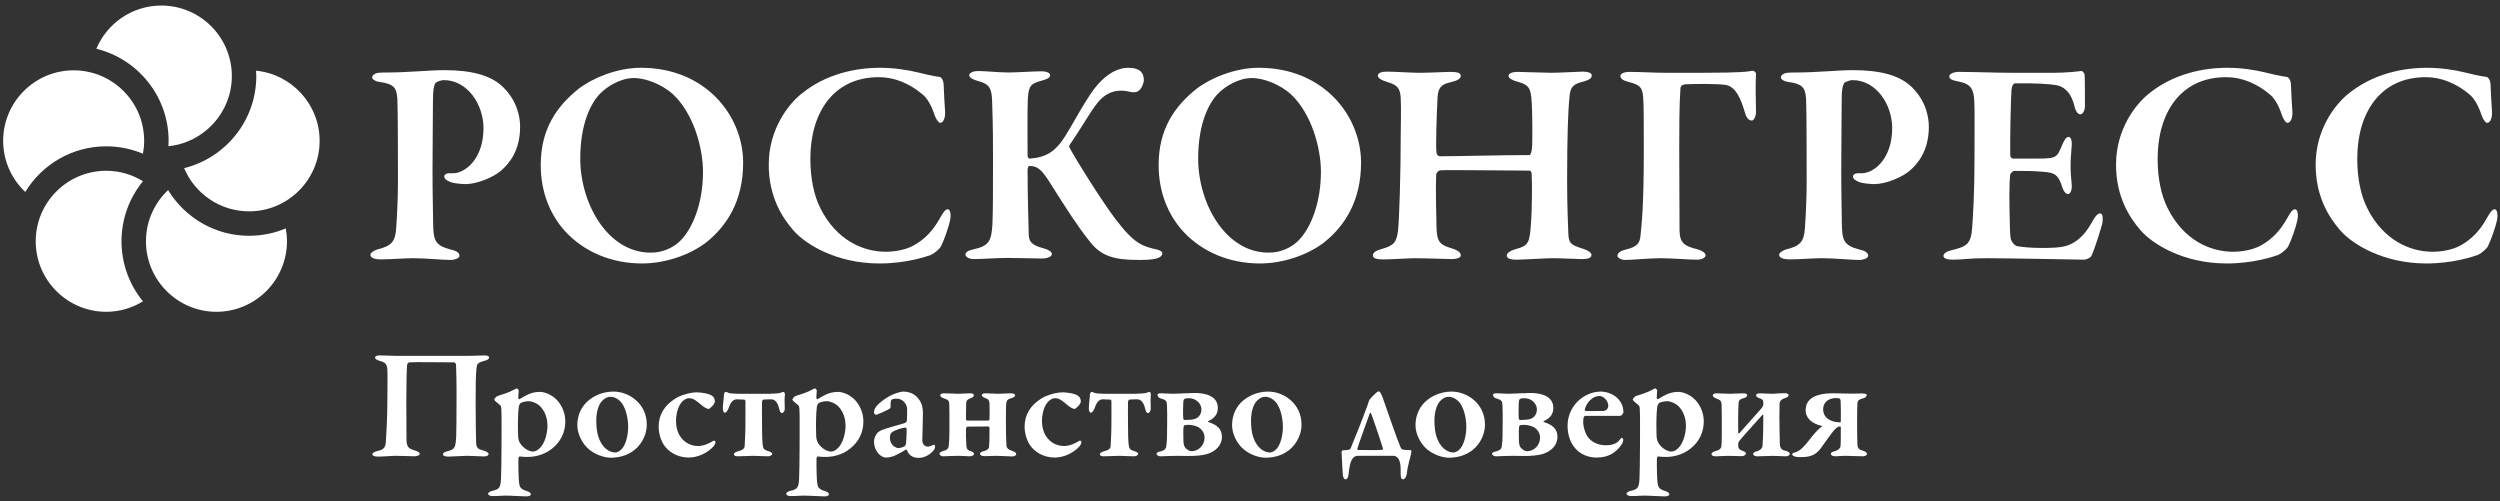 <?xml version="1.0" encoding="UTF-8"?> <svg xmlns="http://www.w3.org/2000/svg" width="399" height="80" viewBox="0 0 399 80" fill="none"><rect x="0" y="0" width="399" height="80" fill="#333333" stroke="none"/> <path d="M0.504 22.477C0.504 16.274 5.552 11.224 11.757 11.224C17.964 11.224 23.009 16.273 23.009 22.477C23.009 23.179 22.937 23.866 22.814 24.533C21.009 23.773 19.031 23.352 16.954 23.352C11.483 23.352 6.693 26.273 4.029 30.633C1.864 28.582 0.504 25.688 0.504 22.477ZM19.392 38.509C19.392 34.873 20.679 31.537 22.818 28.92C21.108 27.871 19.103 27.255 16.953 27.255C10.748 27.255 5.701 32.301 5.701 38.509C5.701 44.712 10.748 49.762 16.953 49.762C19.103 49.762 21.108 49.145 22.818 48.095C20.679 45.48 19.392 42.141 19.392 38.509ZM39.758 37.631C34.282 37.631 29.491 34.704 26.828 30.338C24.657 32.392 23.296 35.29 23.296 38.508C23.296 44.711 28.341 49.761 34.546 49.761C40.752 49.761 45.801 44.711 45.801 38.508C45.801 37.805 45.726 37.121 45.604 36.456C43.802 37.213 41.828 37.631 39.758 37.631ZM40.86 11.282C40.877 11.57 40.906 11.85 40.906 12.138C40.906 19.239 35.987 25.2 29.386 26.836C31.09 30.884 35.095 33.731 39.758 33.731C45.964 33.731 51.012 28.679 51.012 22.476C51.01 16.647 46.548 11.837 40.86 11.282ZM25.749 0.885C21.091 0.885 17.083 3.731 15.378 7.779C21.988 9.408 26.912 15.37 26.912 22.477C26.912 22.763 26.897 23.048 26.88 23.335C32.556 22.764 37.002 17.96 37.002 12.138C37.002 5.935 31.956 0.885 25.749 0.885Z" fill="white"></path> <path d="M70.806 12.784C70.385 12.784 69.731 13.063 69.545 13.204C69.404 13.345 69.17 13.858 69.126 14.933C69.076 15.869 69.076 21.668 69.029 26.996C69.029 31.251 69.126 34.289 69.126 35.459C69.171 38.313 69.311 39.154 72.02 39.853C72.956 40.04 73.33 40.415 73.33 40.837C73.33 41.21 72.537 41.49 71.881 41.49C70.666 41.49 67.999 41.21 65.944 41.21C64.588 41.21 62.297 41.396 60.849 41.396C59.775 41.396 59.117 41.165 59.117 40.648C59.117 40.321 59.775 39.946 60.239 39.806C62.529 39.245 63.091 38.543 63.232 36.392C63.374 34.524 63.513 31.484 63.513 29.098C63.513 27.604 63.513 17.13 63.42 15.775C63.281 14.139 63.044 13.391 60.474 13.063C59.866 12.97 59.399 12.644 59.399 12.362C59.399 11.987 59.82 11.708 60.381 11.615C60.659 11.57 61.503 11.57 61.925 11.57C64.917 11.57 68.75 11.195 70.853 11.195C75.342 11.195 78.381 12.036 80.297 13.904C82.493 16.056 83.01 18.581 83.01 20.216C83.01 24.051 81.279 26.109 79.923 27.277C78.706 28.305 76.135 29.38 74.312 29.38C73.799 29.38 72.488 29.289 71.882 29.053C71.225 28.772 70.9 28.541 70.9 28.119C70.9 27.931 71.225 27.651 71.601 27.651H72.303C74.266 27.651 77.167 25.313 77.167 20.451C77.166 16.711 74.642 12.784 70.806 12.784Z" fill="white"></path> <path d="M118.606 25.968C118.606 32.092 115.99 36.068 112.716 38.684C110.05 40.742 106.076 42.049 102.477 42.049C97.567 42.049 93.266 40.181 90.322 37.049C87.795 34.336 86.301 30.644 86.301 26.339C86.301 20.636 88.824 16.991 92.331 14.185C94.435 12.548 98.364 10.817 102.288 10.817C112.622 10.819 118.606 18.485 118.606 25.968ZM95.883 14.84C94.294 16.383 92.609 19.748 92.609 25.313C92.609 32.512 97.006 40.32 103.832 40.32C106.404 40.32 107.993 39.011 108.6 38.402C110.564 36.439 112.2 32.42 112.2 27.416C112.2 23.723 110.751 18.113 107.339 14.98C105.747 13.578 103.225 12.455 101.167 12.455C99.061 12.456 96.961 13.766 95.883 14.84Z" fill="white"></path> <path d="M146.538 11.57C147.659 11.849 148.83 12.13 149.904 12.271C150.231 12.271 150.606 12.832 150.606 13.534C150.651 14.84 150.747 16.477 150.838 17.834C150.886 18.815 150.558 19.61 150.046 19.61C149.812 19.61 149.392 19.049 149.155 18.347C148.689 16.899 147.987 15.637 147.191 15.028C145.182 13.346 142.798 12.316 140.274 12.316C132.84 12.316 129.334 18.208 129.334 25.313C129.334 28.447 129.895 31.157 130.924 33.215C133.495 38.359 137.749 40.182 141.397 40.182C142.004 40.182 144.295 40.089 145.932 39.106C147.66 38.126 148.922 36.767 149.998 34.853C150.559 33.824 150.887 33.401 151.262 33.401C151.774 33.401 151.774 34.618 151.632 35.133C151.401 36.3 150.652 38.359 150.231 39.201C150.09 39.621 149.251 40.369 148.548 40.696C147.894 40.928 144.669 42.049 140.367 42.049C133.445 42.049 128.538 38.965 126.621 36.767C124.844 34.712 122.691 31.439 122.691 26.249C122.691 20.591 125.871 16.618 127.835 15.027C131.808 11.755 136.623 10.82 140.459 10.82C142.61 10.82 144.855 11.147 146.538 11.57Z" fill="white"></path> <path d="M156.1 11.335C157.221 11.335 159.467 11.568 160.915 11.568C162.318 11.568 165.028 11.381 166.15 11.381C167.086 11.381 167.601 11.616 167.601 12.036C167.601 12.456 166.899 12.69 166.385 12.832C164.562 13.345 164.187 13.579 164.047 15.682C163.953 17.413 164.001 22.648 164.001 24.846C164.001 25.033 164.14 25.313 164.326 25.313C166.851 25.125 168.394 24.331 170.076 21.618C171.387 19.469 172.321 17.69 173.491 15.869C175.362 12.782 177.607 10.818 180.13 10.818C181.719 10.818 182.562 11.473 182.562 12.782C182.562 13.202 182.232 13.998 181.953 14.279C181.58 14.698 181.158 14.793 180.597 14.698C180.084 14.604 179.476 14.465 179.007 14.465C176.248 14.465 175.034 16.428 173.725 18.485C172.414 20.544 171.385 22.181 170.685 23.162C170.637 23.255 170.637 23.442 170.685 23.534C171.762 25.591 175.92 32.184 177.978 34.895C181.065 38.963 182.279 39.291 184.759 39.851C185.039 39.943 185.507 40.133 185.507 40.367C185.507 40.786 185.227 41.067 184.572 41.256C183.915 41.442 182.841 41.487 181.768 41.487C177.653 41.487 175.643 40.835 173.817 38.402C172.087 36.252 170.124 33.213 167.975 29.799C166.43 27.322 165.823 26.526 164.326 26.48C164.092 26.48 164.046 26.809 164.001 27.041C164.001 30.83 164.14 35.739 164.187 37.467C164.236 38.402 164.467 39.103 166.525 39.62C167.367 39.852 167.882 40.181 167.882 40.554C167.882 40.977 167.086 41.257 166.34 41.257C165.311 41.257 162.084 41.163 160.635 41.163C159.185 41.163 156.847 41.349 155.35 41.349C154.651 41.349 154.09 40.977 154.09 40.646C154.09 40.228 154.463 39.992 155.491 39.76C157.736 39.245 158.251 38.589 158.393 35.739C158.485 33.4 158.485 30.175 158.485 25.172C158.485 19.701 158.393 17.924 158.345 16.242C158.295 14.046 157.878 13.436 156.242 12.969C155.026 12.642 154.696 12.315 154.696 11.987C154.696 11.568 155.447 11.335 156.1 11.335Z" fill="white"></path> <path d="M217.225 25.968C217.225 32.092 214.605 36.068 211.332 38.684C208.668 40.742 204.693 42.049 201.094 42.049C196.183 42.049 191.884 40.181 188.937 37.049C186.414 34.336 184.918 30.644 184.918 26.339C184.918 20.636 187.444 16.991 190.949 14.185C193.053 12.548 196.978 10.817 200.908 10.817C211.239 10.819 217.225 18.485 217.225 25.968ZM194.502 14.84C192.912 16.383 191.229 19.748 191.229 25.313C191.229 32.512 195.622 40.32 202.45 40.32C205.024 40.32 206.61 39.011 207.22 38.402C209.183 36.439 210.821 32.42 210.821 27.416C210.821 23.723 209.37 18.113 205.958 14.98C204.367 13.578 201.842 12.455 199.786 12.455C197.681 12.456 195.576 13.766 194.502 14.84Z" fill="white"></path> <path d="M229.824 24.94C233.002 24.94 239.174 24.751 244.082 24.751C244.27 24.751 244.458 24.286 244.504 23.583C244.597 22.976 244.597 17.506 244.411 15.683C244.224 13.999 243.989 13.534 242.118 13.015C241.467 12.832 240.763 12.55 240.763 12.081C240.763 11.755 241.233 11.473 242.307 11.473C242.914 11.473 246.375 11.615 247.59 11.615C249.087 11.615 252.033 11.429 252.592 11.429C253.483 11.429 254.043 11.662 254.043 12.036C254.043 12.503 253.621 12.784 252.546 13.063C250.864 13.439 250.582 14.187 250.488 15.541C250.256 17.74 250.114 21.948 250.114 28.588C250.114 33.17 250.255 35.602 250.301 37.142C250.347 38.965 250.816 39.106 252.688 39.714C253.528 39.995 253.995 40.322 253.995 40.697C253.995 41.21 253.338 41.35 252.497 41.35C251.702 41.35 249.179 41.21 247.775 41.21C246.746 41.21 243.005 41.444 242.07 41.444C240.951 41.444 240.483 41.21 240.483 40.788C240.483 40.369 241.091 39.995 241.745 39.807C244.034 39.199 244.128 38.828 244.365 35.365C244.503 33.496 244.55 29.1 244.457 27.838C244.457 27.418 244.27 27.229 244.08 27.229C240.34 27.229 230.757 27.091 229.823 27.184C229.589 27.229 229.213 27.604 229.213 27.885C229.121 29.615 229.213 34.618 229.262 36.114C229.307 38.313 229.589 39.013 231.503 39.574C232.486 39.854 233.141 40.23 233.141 40.744C233.187 41.21 232.253 41.351 231.643 41.351C231.316 41.351 227.438 41.212 225.8 41.212C224.723 41.212 222.341 41.399 220.751 41.399C219.536 41.399 219.113 41.166 219.113 40.79C219.113 40.278 219.63 39.998 220.423 39.764C222.482 39.203 222.899 38.687 223.135 36.724C223.321 34.855 223.555 27.887 223.555 21.482C223.555 20.079 223.648 17.508 223.555 15.638C223.462 14.096 223.042 13.581 221.498 13.113C220.423 12.786 219.908 12.458 219.908 12.083C219.908 11.618 220.516 11.432 221.36 11.432C222.62 11.432 225.19 11.618 226.406 11.618C228.371 11.618 230.475 11.476 231.596 11.476C232.576 11.476 233.14 11.664 233.14 12.083C233.14 12.599 232.533 12.88 231.55 13.113C229.586 13.535 229.444 14.422 229.398 16.339C229.306 18.022 229.118 23.444 229.26 24.334C229.308 24.705 229.496 24.94 229.824 24.94Z" fill="white"></path> <path d="M279.649 11.287C279.977 11.287 280.258 11.521 280.258 11.802C280.166 13.158 280.211 16.15 280.258 17.741C280.304 18.348 279.977 19.235 279.604 19.235C279.231 19.235 278.761 19.003 278.48 17.927C277.873 15.87 277.031 13.719 275.302 13.534C273.853 13.346 270.346 13.393 269.365 13.439C268.43 13.439 268.196 13.72 268.196 14.187C268.007 16.618 268.007 20.825 268.007 23.957C268.007 27.23 268.055 33.498 268.055 36.815C268.103 38.829 268.849 39.294 271.002 39.808C271.701 40.041 272.214 40.369 272.214 40.742C272.214 41.116 271.654 41.446 270.812 41.446C269.644 41.446 266.794 41.212 265.015 41.212C263.285 41.212 260.342 41.492 259.405 41.492C258.658 41.492 258.145 41.071 258.145 40.839C258.145 40.324 258.704 39.996 259.546 39.809C261.557 39.343 261.745 38.546 261.836 37.472C261.978 36.02 262.352 33.218 262.352 24.053C262.352 19.706 262.352 16.854 262.258 15.638C262.165 14.095 261.836 13.535 260.014 13.112C258.985 12.832 258.611 12.551 258.611 12.083C258.611 11.756 259.267 11.475 259.966 11.475C262.025 11.475 263.849 11.615 265.716 11.615H271.795C277.966 11.614 279.088 11.428 279.649 11.287Z" fill="white"></path> <path d="M295.64 12.784C295.22 12.784 294.562 13.063 294.377 13.204C294.236 13.345 294.003 13.858 293.955 14.933C293.911 15.869 293.911 21.668 293.862 26.996C293.862 31.251 293.955 34.289 293.955 35.459C294.003 38.313 294.143 39.154 296.855 39.853C297.789 40.04 298.164 40.415 298.164 40.837C298.164 41.21 297.368 41.49 296.714 41.49C295.495 41.49 292.833 41.21 290.777 41.21C289.418 41.21 287.129 41.396 285.68 41.396C284.603 41.396 283.949 41.165 283.949 40.648C283.949 40.321 284.603 39.946 285.072 39.806C287.363 39.245 287.925 38.543 288.064 36.392C288.203 34.524 288.344 31.484 288.344 29.098C288.344 27.604 288.344 17.13 288.252 15.775C288.109 14.139 287.875 13.391 285.306 13.063C284.698 12.97 284.231 12.643 284.231 12.362C284.231 11.987 284.652 11.708 285.213 11.615C285.494 11.57 286.335 11.57 286.757 11.57C289.747 11.57 293.581 11.195 295.685 11.195C300.173 11.195 303.213 12.036 305.13 13.904C307.328 16.056 307.842 18.581 307.842 20.216C307.842 24.051 306.113 26.109 304.754 27.277C303.54 28.305 300.969 29.38 299.145 29.38C298.631 29.38 297.321 29.289 296.715 29.053C296.06 28.772 295.732 28.541 295.732 28.119C295.732 27.931 296.06 27.651 296.433 27.651H297.133C299.098 27.651 301.996 25.313 301.996 20.451C301.996 16.711 299.471 12.784 295.64 12.784Z" fill="white"></path> <path d="M328.035 11.614C329.576 11.614 331.492 11.428 332.147 11.334C332.334 11.286 332.661 11.614 332.71 11.941C332.756 12.784 332.756 16.01 332.756 16.944C332.756 17.598 332.426 18.253 332.008 18.253C331.586 18.253 331.214 17.553 331.119 17.085C330.509 14.466 329.202 13.765 328.127 13.578C327.239 13.437 325.23 13.249 321.627 13.297C321.441 13.297 321.065 13.485 321.019 14.607C320.926 15.775 320.787 22.275 320.832 24.846C320.832 24.985 321.019 25.311 321.3 25.311H325.041C328.361 25.311 328.269 25.124 329.156 23.067C329.436 22.366 329.762 21.85 330.185 21.85C330.558 21.85 330.698 22.646 330.65 23.16C330.558 24.471 330.464 25.31 330.464 26.385C330.464 27.649 330.558 28.399 330.65 29.565C330.698 30.408 330.419 30.969 330.045 30.969C329.67 30.969 329.298 30.409 329.156 29.94C328.546 27.882 327.939 27.556 326.115 27.417C324.62 27.275 322.89 27.275 321.442 27.275C321.255 27.275 320.834 27.743 320.834 27.836C320.647 29.146 320.695 32.792 320.739 34.334C320.788 35.457 320.739 37.189 320.927 38.169C321.066 38.59 321.49 39.198 321.956 39.292C322.704 39.431 324.154 39.572 325.743 39.572C327.147 39.572 328.878 39.572 330.046 39.153C331.449 38.637 332.713 37.516 333.739 35.691C334.393 34.475 334.815 34.056 335.19 34.056C335.659 34.056 335.611 35.037 335.564 35.414C335.564 35.786 334.207 40.088 333.788 40.837C333.649 41.163 332.898 41.443 332.665 41.443C332.151 41.443 320.603 41.209 317.098 41.209C313.964 41.209 313.449 41.443 311.766 41.443C310.878 41.443 310.176 41.302 310.176 40.837C310.176 40.414 310.785 40.088 311.58 39.898C313.963 39.34 314.569 38.87 314.758 36.349C314.898 34.383 315.132 30.831 315.132 25.033C315.132 19.517 315.177 17.365 315.086 16.01C314.992 14.326 314.617 13.393 312.608 13.015C311.625 12.832 311.11 12.644 311.11 12.177C311.11 11.755 311.907 11.473 312.562 11.473C314.759 11.473 318.593 11.616 321.022 11.616L328.035 11.614Z" fill="white"></path> <path d="M361.566 11.57C362.687 11.849 363.857 12.13 364.932 12.271C365.26 12.271 365.633 12.832 365.633 13.534C365.68 14.84 365.772 16.477 365.868 17.834C365.914 18.815 365.585 19.61 365.072 19.61C364.838 19.61 364.416 19.049 364.183 18.347C363.716 16.899 363.014 15.637 362.219 15.028C360.207 13.346 357.824 12.316 355.3 12.316C347.866 12.316 344.359 18.208 344.359 25.313C344.359 28.447 344.92 31.157 345.949 33.215C348.52 38.359 352.775 40.182 356.422 40.182C357.029 40.182 359.321 40.089 360.955 39.106C362.686 38.126 363.949 36.767 365.022 34.853C365.584 33.824 365.914 33.401 366.286 33.401C366.802 33.401 366.802 34.618 366.661 35.133C366.427 36.3 365.678 38.359 365.257 39.201C365.116 39.621 364.275 40.369 363.574 40.696C362.919 40.928 359.694 42.049 355.39 42.049C348.472 42.049 343.565 38.965 341.647 36.767C339.87 34.712 337.719 31.439 337.719 26.249C337.719 20.591 340.897 16.618 342.862 15.027C346.834 11.755 351.651 10.82 355.485 10.82C357.639 10.82 359.882 11.147 361.566 11.57Z" fill="white"></path> <path d="M393.425 11.57C394.545 11.849 395.713 12.13 396.788 12.271C397.116 12.271 397.49 12.832 397.49 13.534C397.537 14.84 397.631 16.477 397.723 17.834C397.772 18.815 397.442 19.61 396.929 19.61C396.696 19.61 396.275 19.049 396.042 18.347C395.573 16.899 394.871 15.637 394.077 15.028C392.065 13.346 389.684 12.316 387.159 12.316C379.725 12.316 376.218 18.208 376.218 25.313C376.218 28.447 376.779 31.157 377.808 33.215C380.379 38.359 384.633 40.182 388.282 40.182C388.887 40.182 391.181 40.089 392.815 39.106C394.545 38.126 395.807 36.767 396.882 34.853C397.442 33.824 397.773 33.401 398.145 33.401C398.657 33.401 398.657 34.618 398.518 35.133C398.286 36.3 397.537 38.359 397.115 39.201C396.977 39.621 396.134 40.369 395.433 40.696C394.778 40.928 391.552 42.049 387.25 42.049C380.329 42.049 375.422 38.965 373.504 36.767C371.729 34.712 369.578 31.439 369.578 26.249C369.578 20.591 372.758 16.618 374.72 15.027C378.694 11.755 383.51 10.82 387.344 10.82C389.496 10.82 391.739 11.147 393.425 11.57Z" fill="white"></path> <path d="M74.501 56.8C75.307 56.8 76.995 56.724 77.298 56.724C77.776 56.724 78.078 56.85 78.078 57.053C78.078 57.28 77.827 57.455 77.272 57.606C76.189 57.885 76.113 58.112 76.037 58.866C75.937 59.898 75.911 61.538 75.911 64.231C75.911 66.676 75.961 69.724 75.987 70.558C76.011 71.538 76.29 71.691 77.272 71.942C77.6 72.041 77.977 72.242 77.977 72.445C77.977 72.722 77.65 72.847 77.196 72.847C76.767 72.847 75.23 72.748 74.474 72.748C73.895 72.748 72.082 72.874 71.577 72.874C70.972 72.874 70.695 72.722 70.695 72.497C70.695 72.268 71.047 72.093 71.401 72.017C72.611 71.714 72.712 71.463 72.812 69.598C72.838 69.092 72.862 66.526 72.862 63.955C72.888 61.261 72.812 58.866 72.787 58.284C72.787 57.957 72.56 57.832 72.433 57.832C70.621 57.832 66.009 57.757 65.329 57.832C65.203 57.832 65.001 58.033 64.976 58.211C64.9 58.866 64.849 61.611 64.849 64.31C64.849 66.878 64.875 69.372 64.875 70.001C64.875 71.185 65.076 71.565 66.109 71.865C66.638 72.017 66.99 72.218 66.99 72.421C67.016 72.672 66.512 72.823 66.184 72.823C66.006 72.823 63.916 72.747 63.035 72.747C62.457 72.747 61.222 72.873 60.39 72.873C59.685 72.873 59.434 72.697 59.434 72.496C59.434 72.216 59.937 72.067 60.215 71.992C61.374 71.74 61.525 71.36 61.6 70.279C61.651 69.371 61.827 66.701 61.827 63.577C61.827 61.485 61.877 59.975 61.827 59.016C61.776 58.161 61.499 57.831 60.717 57.63C60.139 57.481 59.861 57.278 59.861 57.077C59.861 56.824 60.189 56.723 60.641 56.723C61.322 56.723 62.708 56.799 63.389 56.799L74.501 56.8Z" fill="white"></path> <path d="M88.988 63.956C89.669 64.736 90.222 65.896 90.222 67.256C90.222 69.095 89.416 70.582 88.056 71.639C86.644 72.748 85.058 72.926 84.177 72.926C83.722 72.926 83.244 72.9 82.942 72.849C82.841 72.824 82.741 73.076 82.741 73.203C82.715 74.336 82.766 76.451 82.841 77.007C82.917 77.686 83.043 78.063 84.05 78.365C84.555 78.517 84.73 78.718 84.73 78.896C84.73 79.124 84.328 79.223 84.026 79.223C83.32 79.223 81.582 79.097 80.674 79.097C80.045 79.097 79.718 79.173 78.634 79.173C78.206 79.173 77.902 79.022 77.902 78.794C77.902 78.641 78.156 78.44 78.558 78.341C79.741 78.09 79.893 77.787 79.968 76.3C79.993 75.42 80.043 73.403 80.043 70.859C80.043 69.171 80.069 66.348 80.018 65.392C79.993 64.863 79.916 64.762 79.84 64.688C79.388 64.334 78.883 63.906 78.883 63.781C78.883 63.653 79.162 63.3 79.413 63.199C79.916 63.048 81.301 62.619 81.983 62.218C82.236 62.066 82.437 61.99 82.487 61.99C82.588 61.99 82.788 62.218 82.788 62.344C82.738 62.796 82.738 63.123 82.713 63.527C82.713 63.629 82.839 63.728 82.915 63.705C83.369 63.402 84.048 63.048 84.4 62.899C84.829 62.721 85.409 62.546 86.137 62.546C87.149 62.545 88.309 63.174 88.988 63.956ZM83.069 64.333C82.993 64.409 82.817 64.712 82.791 64.99C82.64 66.096 82.64 68.136 82.691 69.473C82.691 69.925 82.791 70.355 82.943 70.631C83.473 71.562 84.48 72.068 85.009 72.068C85.287 72.068 85.563 71.992 85.865 71.766C87.176 70.809 87.378 68.642 87.378 67.962C87.378 67.279 87.251 65.998 86.32 64.963C85.765 64.333 84.833 64.03 84.431 64.03C83.95 64.03 83.396 64.157 83.069 64.333Z" fill="white"></path> <path d="M103.225 67.736C103.225 69.876 101.915 71.413 100.982 72.019C99.949 72.75 98.666 73.05 97.507 73.05C96.373 73.05 94.962 72.522 94.029 71.74C92.947 70.86 92.141 69.273 92.141 67.862C92.141 66.101 92.92 64.763 93.877 63.957C94.633 63.304 96.044 62.496 97.909 62.496C100.43 62.494 103.225 64.46 103.225 67.736ZM96.198 63.882C95.617 64.409 95.165 65.518 95.165 67.18C95.165 68.011 95.265 68.967 95.466 69.599C95.995 71.364 97.154 72.219 98.214 72.219C98.466 72.219 98.944 72.019 99.321 71.567C99.85 70.91 100.253 69.574 100.253 68.138C100.253 67.08 100.025 65.443 99.245 64.335C98.791 63.753 98.136 63.328 97.432 63.328C97.002 63.327 96.6 63.504 96.198 63.882Z" fill="white"></path> <path d="M113.659 63.174C113.987 63.402 114.087 63.755 114.087 64.082C114.087 64.534 113.256 65.265 113.105 65.265C112.878 65.265 112.474 65.089 111.946 64.636C111.265 64.082 110.736 63.55 109.956 63.55C109.679 63.55 109.25 63.703 108.873 64.105C108.242 64.76 107.892 66.02 107.892 67.18C107.892 68.816 108.572 69.674 108.697 69.826C109.176 70.48 110.083 71.184 111.443 71.184C112.174 71.184 113.006 70.884 113.862 70.353C113.988 70.278 114.19 70.353 114.19 70.557C114.19 70.808 113.988 71.135 113.787 71.336C112.931 72.241 111.469 73.024 109.908 73.024C108.069 73.024 106.658 72.068 105.953 71.007C105.448 70.227 105.121 69.119 105.121 68.085C105.121 66.121 106.129 64.687 107.641 63.703C108.523 63.074 110.185 62.618 111.193 62.618C111.946 62.619 113.204 62.823 113.659 63.174Z" fill="white"></path> <path d="M117.764 72.824C117.462 72.824 117.135 72.748 117.135 72.522C117.135 72.321 117.311 72.171 117.739 72.041C118.418 71.867 118.797 71.689 118.848 71.211C118.9 70.454 118.974 68.843 118.974 67.003V64.029C118.974 63.928 118.923 63.804 118.771 63.778C118.444 63.752 117.816 63.727 117.614 63.727C116.858 63.727 116.531 64.458 116.278 65.162C116.076 65.642 115.875 65.869 115.673 65.869C115.447 65.869 115.346 65.415 115.371 65.039C115.397 64.182 115.547 63.476 115.547 62.921C115.521 62.771 115.725 62.544 115.85 62.544C115.976 62.544 116.128 62.645 116.303 62.72C116.479 62.796 117.285 62.847 117.89 62.847H122.827C123.432 62.847 124.364 62.771 124.565 62.697C124.743 62.621 124.919 62.545 125.045 62.545C125.171 62.545 125.273 62.773 125.273 62.922C125.197 63.653 125.221 64.256 125.247 65.116C125.273 65.619 125.022 65.922 124.793 65.922C124.616 65.922 124.49 65.769 124.365 65.265C124.163 64.333 123.734 63.728 123.079 63.728C122.576 63.728 121.996 63.754 121.82 63.779C121.693 63.805 121.644 64.007 121.618 64.157C121.592 64.861 121.618 66.173 121.618 67.332C121.618 69.171 121.644 70.228 121.719 70.935C121.795 71.665 121.972 71.817 122.676 72.018C123.079 72.144 123.257 72.321 123.257 72.422C123.257 72.621 122.903 72.824 122.625 72.824C121.768 72.824 120.762 72.748 120.207 72.748C119.629 72.748 118.596 72.824 117.764 72.824Z" fill="white"></path> <path d="M136.562 63.956C137.243 64.736 137.797 65.896 137.797 67.256C137.797 69.095 136.991 70.582 135.63 71.639C134.219 72.748 132.632 72.926 131.752 72.926C131.296 72.926 130.818 72.9 130.516 72.849C130.415 72.824 130.315 73.076 130.315 73.203C130.289 74.336 130.341 76.451 130.415 77.007C130.491 77.686 130.617 78.063 131.624 78.365C132.129 78.517 132.304 78.718 132.304 78.896C132.304 79.124 131.901 79.223 131.599 79.223C130.894 79.223 129.155 79.097 128.249 79.097C127.619 79.097 127.292 79.173 126.208 79.173C125.78 79.173 125.477 79.022 125.477 78.794C125.477 78.641 125.73 78.44 126.132 78.341C127.315 78.09 127.467 77.787 127.542 76.3C127.567 75.42 127.618 73.403 127.618 70.859C127.618 69.171 127.643 66.348 127.592 65.392C127.567 64.863 127.49 64.762 127.414 64.688C126.962 64.334 126.458 63.906 126.458 63.781C126.458 63.653 126.736 63.3 126.987 63.199C127.49 63.048 128.877 62.619 129.557 62.218C129.81 62.066 130.011 61.99 130.061 61.99C130.162 61.99 130.363 62.218 130.363 62.344C130.312 62.796 130.312 63.123 130.287 63.527C130.287 63.629 130.413 63.728 130.489 63.705C130.943 63.402 131.622 63.048 131.975 62.899C132.403 62.721 132.983 62.546 133.712 62.546C134.722 62.545 135.883 63.174 136.562 63.956ZM130.642 64.333C130.566 64.409 130.39 64.712 130.364 64.99C130.213 66.096 130.213 68.136 130.263 69.473C130.263 69.925 130.364 70.355 130.516 70.631C131.046 71.562 132.053 72.068 132.582 72.068C132.86 72.068 133.136 71.992 133.438 71.766C134.749 70.809 134.951 68.642 134.951 67.962C134.951 67.279 134.824 65.998 133.893 64.963C133.338 64.333 132.406 64.03 132.004 64.03C131.523 64.03 130.969 64.157 130.642 64.333Z" fill="white"></path> <path d="M146.743 63.854C147.046 64.258 147.297 64.889 147.297 66.022C147.297 67.006 147.197 70.002 147.197 70.281C147.197 70.986 147.701 71.288 148.129 71.288C148.255 71.288 148.758 71.087 149.012 70.986C149.087 70.934 149.112 70.961 149.161 71.01C149.213 71.112 149.237 71.289 149.237 71.364C149.237 71.843 148.054 73.077 146.643 73.077C145.913 73.077 145.131 72.849 144.754 71.868C144.728 71.768 144.578 71.717 144.528 71.768C143.898 72.22 142.864 72.701 142.537 72.826C142.259 72.925 141.757 73.026 141.429 73.026C140.496 73.026 139.49 71.893 139.49 70.482C139.49 70.027 139.69 69.55 139.941 69.196C140.195 68.843 140.623 68.693 140.849 68.593C141.404 68.366 143.696 67.737 144.275 67.56C144.579 67.46 144.73 67.28 144.73 67.181C144.755 66.953 144.806 65.569 144.781 65.242C144.755 64.637 144.226 63.628 143.092 63.628C142.74 63.628 142.462 63.679 142.286 63.805C142.184 63.855 142.134 64.11 142.134 64.964C142.134 65.066 142.083 65.142 142.032 65.193C141.857 65.37 139.992 66.2 139.817 66.2C139.665 66.2 139.488 65.997 139.488 65.846C139.488 65.117 140.042 64.437 141.605 63.429C142.537 62.824 143.772 62.497 144.123 62.497C145.661 62.496 146.366 63.301 146.743 63.854ZM144.401 71.212C144.503 71.136 144.603 70.834 144.603 70.732C144.654 70.379 144.704 69.323 144.704 68.49C144.704 68.391 144.603 68.239 144.528 68.239C144.098 68.239 142.939 68.617 142.487 68.892C142.183 69.12 142.031 69.246 142.031 69.902C142.031 71.008 142.939 71.514 143.419 71.514C143.644 71.515 144.149 71.363 144.401 71.212Z" fill="white"></path> <path d="M161.557 72.848C160.928 72.848 159.693 72.749 159.138 72.749C158.56 72.749 157.829 72.798 157.097 72.798C156.795 72.798 156.416 72.699 156.416 72.422C156.416 72.194 156.694 72.093 157.122 71.968C157.576 71.868 157.827 71.566 157.852 71.362C157.903 70.935 157.928 70.053 157.928 68.365C157.928 68.188 157.852 68.063 157.727 68.063L154.426 68.088C154.249 68.088 154.199 68.188 154.173 68.566C154.148 68.995 154.173 70.356 154.224 70.985C154.249 71.567 154.401 71.87 154.829 71.969C155.232 72.095 155.46 72.27 155.46 72.423C155.46 72.573 155.257 72.825 154.728 72.825C154.552 72.825 153.445 72.749 152.889 72.749C152.083 72.749 151 72.825 150.572 72.825C150.144 72.825 149.941 72.597 149.941 72.396C149.941 72.246 150.168 72.069 150.572 71.968C151.15 71.817 151.278 71.637 151.378 71.386C151.479 71.01 151.53 69.901 151.53 67.987C151.53 66.072 151.53 65.064 151.504 64.586C151.479 63.981 151.403 63.806 150.648 63.579C150.27 63.452 150.068 63.277 150.068 63.099C150.068 62.848 150.37 62.772 150.697 62.772C151.302 62.772 152.31 62.848 152.864 62.848C153.67 62.848 154.023 62.772 154.804 62.772C155.207 62.772 155.434 62.874 155.434 63.099C155.434 63.249 155.306 63.402 154.93 63.551C154.3 63.78 154.224 63.956 154.199 64.409C154.173 65.189 154.173 66.677 154.173 66.93C154.199 67.005 154.274 67.13 154.376 67.13H157.7C157.776 67.13 157.927 67.004 157.927 66.905C157.952 66.224 157.952 64.711 157.927 64.434C157.902 63.829 157.7 63.703 157.297 63.55C156.994 63.424 156.693 63.299 156.693 63.047C156.693 62.847 156.994 62.771 157.347 62.771C157.802 62.771 158.632 62.847 159.26 62.847C160.092 62.847 160.647 62.771 161.327 62.771C161.757 62.771 162.008 62.897 162.008 63.074C162.008 63.322 161.757 63.424 161.454 63.526C160.623 63.778 160.648 64.006 160.572 64.634C160.547 64.859 160.547 66.297 160.547 67.656C160.547 68.992 160.572 70.203 160.623 70.983C160.648 71.636 161.026 71.766 161.606 71.99C162.009 72.117 162.184 72.292 162.184 72.469C162.187 72.723 161.835 72.848 161.557 72.848Z" fill="white"></path> <path d="M172.066 63.174C172.394 63.402 172.496 63.755 172.496 64.082C172.496 64.534 171.663 65.265 171.512 65.265C171.286 65.265 170.883 65.089 170.354 64.636C169.673 64.082 169.144 63.55 168.363 63.55C168.086 63.55 167.658 63.703 167.28 64.105C166.65 64.76 166.298 66.02 166.298 67.18C166.298 68.816 166.979 69.674 167.104 69.826C167.583 70.48 168.489 71.184 169.849 71.184C170.58 71.184 171.412 70.884 172.269 70.353C172.396 70.278 172.597 70.353 172.597 70.557C172.597 70.808 172.394 71.135 172.194 71.336C171.337 72.241 169.874 73.024 168.314 73.024C166.474 73.024 165.065 72.068 164.359 71.007C163.854 70.227 163.527 69.119 163.527 68.085C163.527 66.121 164.535 64.687 166.047 63.703C166.929 63.074 168.591 62.618 169.598 62.618C170.353 62.619 171.612 62.823 172.066 63.174Z" fill="white"></path> <path d="M176.174 72.824C175.872 72.824 175.545 72.748 175.545 72.522C175.545 72.321 175.721 72.171 176.149 72.041C176.829 71.867 177.207 71.689 177.258 71.211C177.31 70.454 177.385 68.843 177.385 67.003V64.029C177.385 63.928 177.333 63.804 177.181 63.778C176.854 63.752 176.226 63.727 176.024 63.727C175.268 63.727 174.941 64.458 174.689 65.162C174.486 65.642 174.286 65.869 174.083 65.869C173.857 65.869 173.756 65.415 173.781 65.039C173.807 64.182 173.957 63.476 173.957 62.921C173.932 62.771 174.135 62.544 174.26 62.544C174.387 62.544 174.538 62.645 174.713 62.72C174.889 62.796 175.697 62.847 176.302 62.847H181.238C181.843 62.847 182.775 62.771 182.976 62.697C183.154 62.621 183.329 62.545 183.456 62.545C183.581 62.545 183.683 62.773 183.683 62.922C183.607 63.653 183.632 64.256 183.657 65.116C183.683 65.619 183.431 65.922 183.203 65.922C183.027 65.922 182.9 65.769 182.775 65.265C182.573 64.333 182.146 63.728 181.49 63.728C180.987 63.728 180.408 63.754 180.231 63.779C180.105 63.805 180.055 64.007 180.029 64.157C180.005 64.861 180.029 66.173 180.029 67.332C180.029 69.171 180.055 70.228 180.131 70.935C180.207 71.665 180.383 71.817 181.087 72.018C181.49 72.144 181.668 72.321 181.668 72.422C181.668 72.621 181.314 72.824 181.036 72.824C180.18 72.824 179.172 72.748 178.618 72.748C178.039 72.748 177.005 72.824 176.174 72.824Z" fill="white"></path> <path d="M192.853 67.206C192.727 67.231 192.803 67.333 192.903 67.382C193.355 67.509 193.911 67.786 194.111 67.937C194.491 68.239 195.019 68.691 195.019 69.725C195.019 71.086 194.011 71.968 192.928 72.368C191.97 72.722 190.736 72.773 189.704 72.773C189.148 72.773 188.594 72.748 187.94 72.748C187.133 72.748 186.126 72.8 185.244 72.824C184.89 72.849 184.59 72.623 184.59 72.42C184.59 72.195 184.891 72.117 185.219 72.041C186.1 71.816 186.126 71.463 186.176 70.858C186.252 70.329 186.278 69.497 186.278 67.534C186.278 66.55 186.302 65.669 186.252 64.687C186.228 64.054 186.152 63.853 185.295 63.602C184.993 63.526 184.741 63.325 184.741 63.023C184.741 62.896 184.841 62.769 185.271 62.769C185.723 62.769 186.757 62.846 187.26 62.846C187.739 62.846 189.854 62.719 190.662 62.719C192.248 62.719 194.363 63.12 194.363 65.113C194.363 66.3 193.608 66.852 192.853 67.206ZM189.678 63.554C189.325 63.554 189.099 63.63 188.997 63.705C188.921 63.781 188.872 63.93 188.846 64.258C188.821 64.61 188.796 66.4 188.846 66.777C188.872 66.98 188.973 67.029 189.123 67.029C189.552 67.029 190.333 67.005 190.736 66.852C191.392 66.603 191.745 66.048 191.745 65.317C191.745 64.636 191.139 63.554 189.678 63.554ZM191.366 68.239C190.988 67.987 190.207 67.809 189.754 67.809C189.451 67.809 189.3 67.809 189.073 67.861C188.973 67.885 188.921 67.987 188.897 68.163C188.846 68.415 188.846 69.371 188.872 70.202C188.872 70.684 188.922 71.086 189.149 71.439C189.351 71.716 189.88 72.018 190.133 72.018C191.342 72.018 192.249 71.011 192.249 69.851C192.248 69.096 191.82 68.565 191.366 68.239Z" fill="white"></path> <path d="M207.721 67.736C207.721 69.876 206.413 71.413 205.479 72.019C204.447 72.75 203.162 73.05 202.003 73.05C200.868 73.05 199.458 72.522 198.526 71.74C197.443 70.86 196.637 69.273 196.637 67.862C196.637 66.101 197.417 64.763 198.374 63.957C199.131 63.304 200.54 62.496 202.405 62.496C204.924 62.494 207.721 64.46 207.721 67.736ZM200.692 63.882C200.112 64.409 199.659 65.518 199.659 67.18C199.659 68.011 199.759 68.967 199.961 69.599C200.49 71.364 201.649 72.219 202.706 72.219C202.958 72.219 203.437 72.019 203.815 71.567C204.345 70.91 204.748 69.574 204.748 68.138C204.748 67.08 204.519 65.443 203.74 64.335C203.285 63.753 202.633 63.328 201.927 63.328C201.498 63.327 201.095 63.504 200.692 63.882Z" fill="white"></path> <path d="M216.69 72.748C216.49 72.748 216.238 72.824 216.036 72.998C215.455 73.529 215.332 74.762 215.231 75.722C215.155 76.301 214.952 76.501 214.751 76.501C214.5 76.501 214.348 76.124 214.322 75.822C214.222 74.815 214.172 72.8 214.12 72.195C214.096 72.017 214.222 71.865 214.322 71.865C214.625 71.865 214.927 71.84 215.23 71.789C215.33 71.765 215.482 71.713 215.557 71.564C216.036 70.455 217.47 66.849 218.253 64.684C218.302 64.533 218.403 64.256 218.48 64.005C218.556 63.726 218.883 63.4 219.564 62.768C219.74 62.567 219.915 62.468 220.067 62.468C220.218 62.468 220.37 62.669 220.698 63.525C221.428 65.615 223.091 70.427 223.519 71.362C223.595 71.563 223.747 71.764 223.972 71.764C224.302 71.838 224.754 71.838 225.108 71.838C225.208 71.838 225.283 71.966 225.258 72.141C225.182 72.797 224.678 74.131 224.527 75.593C224.451 76.172 224.174 76.498 223.922 76.498C223.67 76.498 223.545 76.247 223.545 75.667V74.861C223.545 73.374 223.04 72.745 222.36 72.745H216.69V72.748ZM218.834 65.998C218.782 65.82 218.656 65.896 218.605 65.998C218.075 67.508 216.867 70.76 216.64 71.59C216.614 71.691 216.666 71.815 216.765 71.815C217.169 71.815 220.244 71.867 220.596 71.79C220.697 71.766 220.748 71.691 220.721 71.615C220.52 70.858 219.135 66.752 218.834 65.998Z" fill="white"></path> <path d="M236.998 67.736C236.998 69.876 235.688 71.413 234.755 72.019C233.723 72.75 232.438 73.05 231.279 73.05C230.145 73.05 228.735 72.522 227.802 71.74C226.719 70.86 225.914 69.273 225.914 67.862C225.914 66.101 226.693 64.763 227.652 63.957C228.407 63.304 229.819 62.496 231.682 62.496C234.202 62.494 236.998 64.46 236.998 67.736ZM229.97 63.882C229.389 64.409 228.936 65.518 228.936 67.18C228.936 68.011 229.036 68.967 229.237 69.599C229.769 71.364 230.926 72.219 231.983 72.219C232.236 72.219 232.716 72.019 233.092 71.567C233.622 70.91 234.025 69.574 234.025 68.138C234.025 67.08 233.798 65.443 233.017 64.335C232.564 63.753 231.91 63.328 231.204 63.328C230.776 63.327 230.373 63.504 229.97 63.882Z" fill="white"></path> <path d="M246.4 67.206C246.273 67.231 246.35 67.333 246.45 67.382C246.902 67.509 247.457 67.786 247.658 67.937C248.036 68.239 248.566 68.691 248.566 69.725C248.566 71.086 247.557 71.968 246.473 72.368C245.518 72.722 244.283 72.773 243.251 72.773C242.695 72.773 242.141 72.748 241.487 72.748C240.68 72.748 239.672 72.8 238.791 72.824C238.438 72.849 238.137 72.623 238.137 72.42C238.137 72.195 238.438 72.117 238.766 72.041C239.648 71.816 239.672 71.463 239.723 70.858C239.799 70.329 239.825 69.497 239.825 67.534C239.825 66.55 239.85 65.669 239.799 64.687C239.773 64.054 239.698 63.853 238.841 63.602C238.54 63.526 238.289 63.325 238.289 63.023C238.289 62.896 238.389 62.769 238.818 62.769C239.27 62.769 240.305 62.846 240.806 62.846C241.286 62.846 243.403 62.719 244.207 62.719C245.795 62.719 247.91 63.12 247.91 65.113C247.91 66.3 247.154 66.852 246.4 67.206ZM243.224 63.554C242.872 63.554 242.646 63.63 242.544 63.705C242.468 63.781 242.418 63.93 242.392 64.258C242.368 64.61 242.343 66.4 242.392 66.777C242.418 66.98 242.519 67.029 242.671 67.029C243.1 67.029 243.88 67.005 244.283 66.852C244.937 66.603 245.29 66.048 245.29 65.317C245.29 64.636 244.686 63.554 243.224 63.554ZM244.913 68.239C244.534 67.987 243.755 67.809 243.301 67.809C243 67.809 242.848 67.809 242.62 67.861C242.519 67.885 242.469 67.987 242.443 68.163C242.392 68.415 242.392 69.371 242.418 70.202C242.418 70.684 242.468 71.086 242.695 71.439C242.897 71.716 243.426 72.018 243.678 72.018C244.886 72.018 245.795 71.011 245.795 69.851C245.794 69.096 245.366 68.565 244.913 68.239Z" fill="white"></path> <path d="M258.144 63.552C258.722 64.107 259.098 64.889 259.098 65.77C259.098 65.948 258.849 66.375 258.547 66.375H253.054C252.927 66.375 252.802 66.451 252.777 66.553C252.701 66.754 252.676 67.132 252.676 67.46C252.676 68.012 252.979 69.172 253.457 69.801C254.087 70.607 255.146 71.063 256.253 71.063C257.311 71.063 258.043 70.811 258.52 70.178C258.621 70.028 258.749 69.878 258.85 69.878C258.951 69.878 259.076 70.053 259.076 70.205C259.076 70.356 259 70.634 258.876 70.835C258.094 72.043 256.91 73.026 254.844 73.026C251.947 73.026 250.184 70.835 250.184 67.964C250.184 65.948 251.291 63.933 253.383 62.975C254.013 62.672 254.768 62.497 255.449 62.497C256.455 62.496 257.486 62.898 258.144 63.552ZM252.927 65.341C252.903 65.468 253.003 65.594 253.104 65.594C253.759 65.619 254.541 65.594 255.8 65.594C256.23 65.594 256.682 65.341 256.682 64.736C256.682 64.032 255.976 63.199 255.271 63.199C254.214 63.199 253.23 64.181 252.927 65.341Z" fill="white"></path> <path d="M270.687 63.956C271.368 64.736 271.923 65.896 271.923 67.256C271.923 69.095 271.117 70.582 269.755 71.639C268.345 72.748 266.757 72.926 265.877 72.926C265.421 72.926 264.945 72.9 264.641 72.849C264.54 72.824 264.44 73.076 264.44 73.203C264.414 74.336 264.466 76.451 264.54 77.007C264.616 77.686 264.741 78.063 265.751 78.365C266.253 78.517 266.429 78.718 266.429 78.896C266.429 79.124 266.026 79.223 265.724 79.223C265.018 79.223 263.281 79.097 262.374 79.097C261.744 79.097 261.418 79.173 260.334 79.173C259.904 79.173 259.602 79.022 259.602 78.794C259.602 78.641 259.854 78.44 260.257 78.341C261.441 78.09 261.593 77.787 261.668 76.3C261.694 75.42 261.744 73.403 261.744 70.859C261.744 69.171 261.77 66.348 261.718 65.392C261.694 64.863 261.618 64.762 261.541 64.688C261.089 64.334 260.585 63.906 260.585 63.781C260.585 63.653 260.862 63.3 261.114 63.199C261.618 63.048 263.003 62.619 263.684 62.218C263.935 62.066 264.137 61.99 264.188 61.99C264.288 61.99 264.489 62.218 264.489 62.344C264.44 62.796 264.44 63.123 264.414 63.527C264.414 63.629 264.54 63.728 264.615 63.705C265.068 63.402 265.751 63.048 266.101 62.899C266.531 62.721 267.109 62.546 267.839 62.546C268.848 62.545 270.008 63.174 270.687 63.956ZM264.768 64.333C264.692 64.409 264.516 64.712 264.489 64.99C264.338 66.096 264.338 68.136 264.388 69.473C264.388 69.925 264.489 70.355 264.641 70.631C265.17 71.562 266.178 72.068 266.707 72.068C266.985 72.068 267.262 71.992 267.565 71.766C268.874 70.809 269.075 68.642 269.075 67.962C269.075 67.279 268.948 65.998 268.017 64.963C267.464 64.333 266.531 64.03 266.128 64.03C265.649 64.03 265.094 64.157 264.768 64.333Z" fill="white"></path> <path d="M273.989 62.773C274.47 62.773 275.35 62.849 276.107 62.849C276.711 62.849 277.518 62.773 278.274 62.773C278.526 62.773 278.855 62.875 278.855 63.049C278.855 63.249 278.677 63.453 278.274 63.552C277.418 63.781 277.52 64.134 277.468 64.46C277.392 65.871 277.392 67.861 277.418 69.046C277.444 69.195 277.52 69.222 277.62 69.121C278.604 68.012 280.062 66.376 281.046 65.267C281.323 64.964 281.423 64.689 281.423 64.563V64.26C281.423 63.907 281.323 63.706 280.693 63.505C280.543 63.454 280.265 63.278 280.265 63.101C280.265 62.9 280.491 62.774 280.894 62.774C281.423 62.774 282.104 62.85 282.859 62.85C283.59 62.825 284.168 62.748 284.824 62.748C285.276 62.748 285.453 62.9 285.453 63.078C285.453 63.279 285.276 63.431 284.849 63.554C284.144 63.784 284.043 64.112 284.018 64.439C284.018 64.64 283.992 65.572 283.992 66.655C283.992 68.144 284.042 70.032 284.068 70.914C284.094 71.72 284.598 71.87 285.052 71.972C285.453 72.074 285.655 72.299 285.655 72.451C285.655 72.602 285.353 72.829 285.075 72.829C284.445 72.829 283.665 72.754 282.885 72.754C282.228 72.754 281.347 72.829 280.44 72.829C280.137 72.829 279.809 72.703 279.809 72.451C279.809 72.25 279.987 72.124 280.414 72.022C280.993 71.845 281.27 71.494 281.297 71.166C281.347 70.485 281.422 69.528 281.422 66.304C281.422 66.177 281.322 66.151 281.247 66.253C280.088 67.539 278.574 69.199 277.669 70.284C277.567 70.41 277.417 70.611 277.417 70.812V71.193C277.417 71.52 277.594 71.772 278.072 71.945C278.373 72.022 278.651 72.2 278.651 72.349C278.651 72.602 278.323 72.802 277.997 72.802C277.744 72.802 276.335 72.754 275.755 72.754C274.923 72.754 274.319 72.829 273.864 72.829C273.639 72.829 273.16 72.778 273.16 72.475C273.16 72.275 273.411 72.098 273.814 71.997C274.444 71.821 274.646 71.595 274.722 71.292C274.772 70.938 274.797 70.462 274.797 69.226C274.797 66.957 274.797 65.094 274.772 64.591C274.746 64.011 274.595 63.858 273.938 63.607C273.487 63.432 273.36 63.253 273.36 63.104C273.36 62.875 273.588 62.773 273.989 62.773Z" fill="white"></path> <path d="M297.928 63.024C297.928 63.253 297.726 63.504 297.323 63.579C296.468 63.804 296.468 64.107 296.441 64.435C296.441 64.636 296.39 65.694 296.39 67.13C296.39 68.64 296.416 70.027 296.441 70.909C296.466 71.715 296.894 71.791 297.347 71.943C297.75 72.066 297.978 72.27 297.978 72.471C297.978 72.648 297.65 72.825 297.323 72.825C297.147 72.825 295.133 72.749 294.601 72.749C293.769 72.749 293.392 72.825 292.939 72.825C292.56 72.825 292.209 72.698 292.209 72.446C292.209 72.218 292.437 72.117 292.814 72.017C293.392 71.868 293.694 71.537 293.745 71.263C293.795 70.96 293.795 69.017 293.795 68.265C293.795 68.112 293.719 68.062 293.668 68.062C293.29 68.062 292.863 68.415 292.309 69.171C291.653 70.027 291.202 70.731 290.62 71.514C289.916 72.446 289.186 72.95 287.547 72.95C287.37 72.95 286.791 72.974 286.514 72.874C286.338 72.823 286.035 72.722 286.035 72.521C286.035 72.317 286.262 72.268 286.487 72.194C287.092 72.016 287.623 71.738 289.108 69.775C289.764 68.942 290.444 68.264 290.798 68.061C290.847 68.035 290.847 67.985 290.798 67.985C289.058 67.608 288.176 66.625 288.176 65.492C288.176 64.131 289.008 62.768 292.559 62.768C293.718 62.768 295.103 62.845 295.961 62.818C296.465 62.818 296.917 62.794 297.27 62.794C297.55 62.821 297.928 62.848 297.928 63.024ZM293.769 64.107C293.769 63.882 293.693 63.603 293.592 63.603C293.416 63.554 293.391 63.528 293.013 63.528C291.929 63.528 290.973 64.133 290.973 65.317C290.973 66.703 292.182 67.382 293.666 67.409C293.768 67.409 293.794 67.333 293.794 67.232C293.821 66.45 293.795 64.988 293.769 64.107Z" fill="white"></path> </svg> 